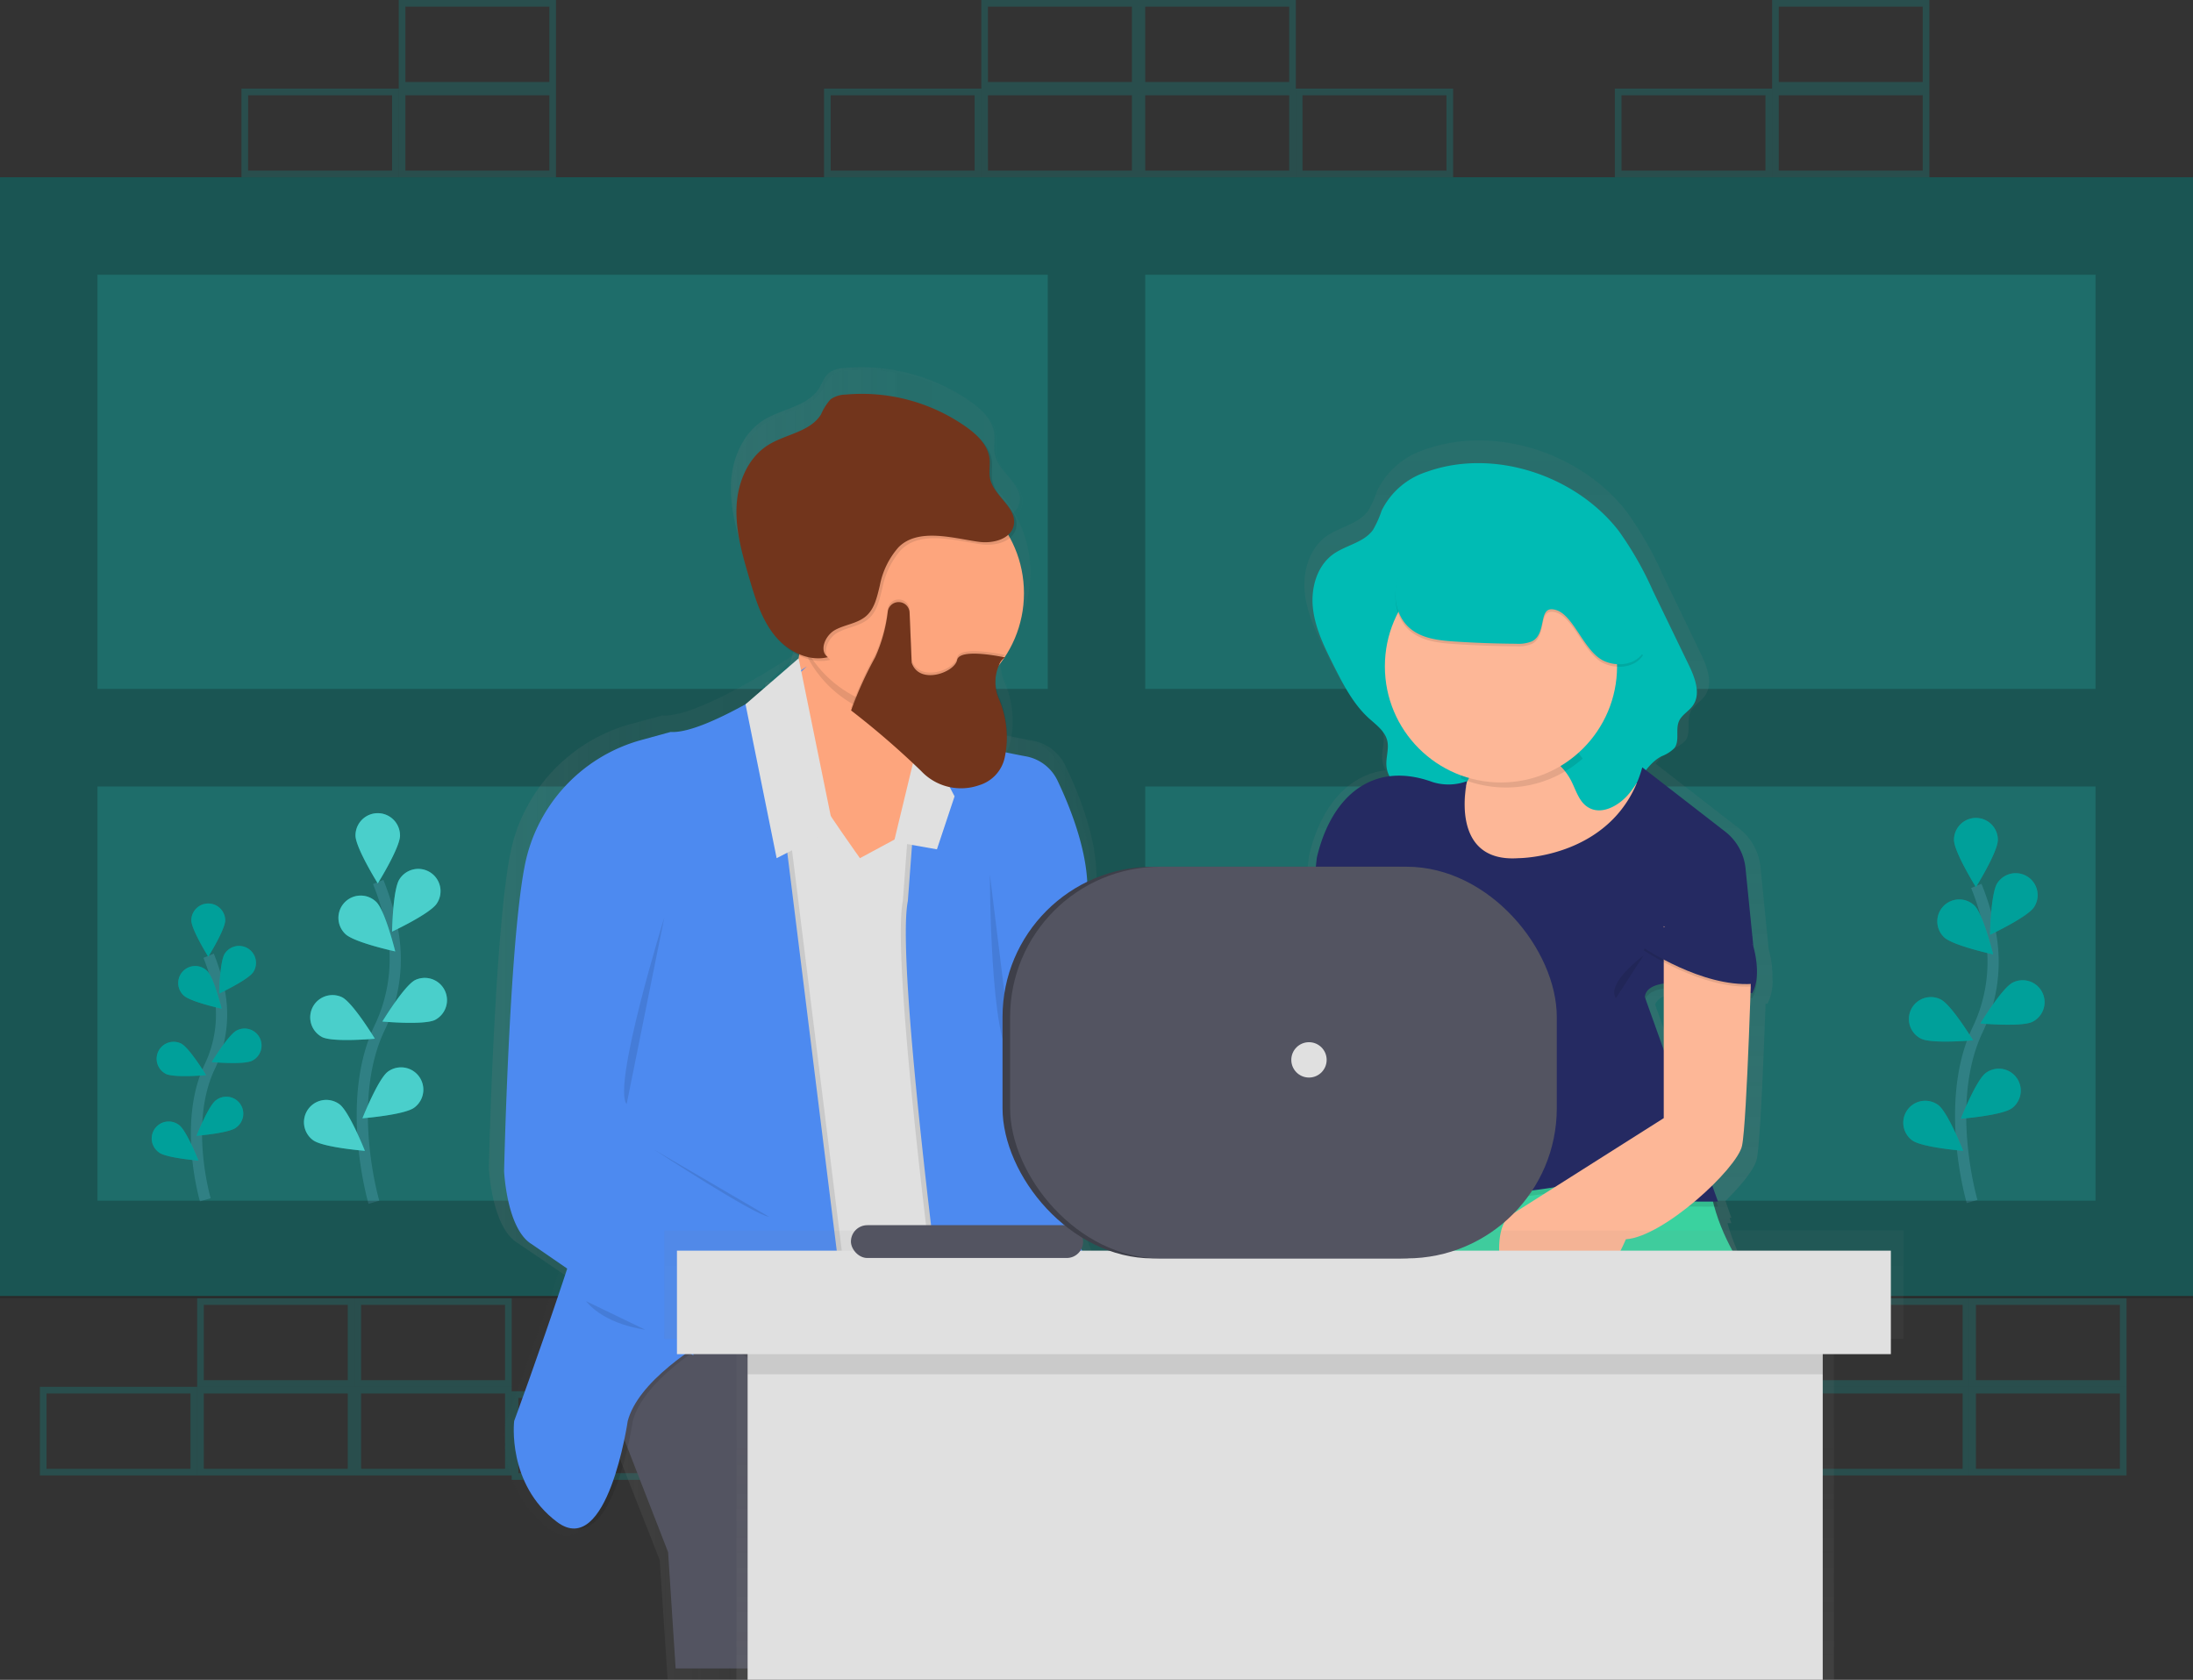 <svg id="Group_1268" data-name="Group 1268" xmlns="http://www.w3.org/2000/svg" xmlns:xlink="http://www.w3.org/1999/xlink" width="391.686" height="300" viewBox="0 0 391.686 300">
  <rect x="0" y="0" width="391.686" height="300" fill="#333333" stroke="none"/>
  <defs>
    <linearGradient id="linear-gradient" y1="0.5" x2="1" y2="0.5" gradientUnits="objectBoundingBox">
      <stop offset="0" stop-color="gray" stop-opacity="0.251"/>
      <stop offset="0.54" stop-color="gray" stop-opacity="0.122"/>
      <stop offset="1" stop-color="gray" stop-opacity="0.102"/>
    </linearGradient>
    <linearGradient id="linear-gradient-2" x1="0" y1="0.5" x2="1" y2="0.5" xlink:href="#linear-gradient"/>
    <linearGradient id="linear-gradient-4" x1="0" y1="0.5" x2="1" y2="0.5" xlink:href="#linear-gradient"/>
    <linearGradient id="linear-gradient-5" x1="0" y1="0.5" x2="1" y2="0.5" xlink:href="#linear-gradient"/>
    <linearGradient id="linear-gradient-7" x1="0" y1="0.5" x2="1" y2="0.5" xlink:href="#linear-gradient"/>
    <linearGradient id="linear-gradient-8" x1="0" y1="0.5" x2="1" y2="0.5" xlink:href="#linear-gradient"/>
    <linearGradient id="linear-gradient-13" x1="0" y1="0.5" x2="1" y2="0.5" xlink:href="#linear-gradient"/>
    <linearGradient id="linear-gradient-14" x1="0" y1="0.501" x2="1" y2="0.501" xlink:href="#linear-gradient"/>
    <linearGradient id="linear-gradient-15" x1="0" y1="0.5" x2="1" y2="0.5" xlink:href="#linear-gradient"/>
    <linearGradient id="linear-gradient-17" x1="0" y1="0.5" x2="1" y2="0.5" xlink:href="#linear-gradient"/>
    <linearGradient id="linear-gradient-18" x1="0" y1="0.5" x2="1" y2="0.5" xlink:href="#linear-gradient"/>
    <linearGradient id="linear-gradient-19" x1="0" y1="0.5" x2="0.999" y2="0.5" xlink:href="#linear-gradient"/>
    <linearGradient id="linear-gradient-20" x1="0" y1="0.5" x2="0.999" y2="0.5" xlink:href="#linear-gradient"/>
    <linearGradient id="linear-gradient-21" x1="0.5" y1="1" x2="0.5" y2="0" xlink:href="#linear-gradient"/>
    <linearGradient id="linear-gradient-22" x1="0.5" y1="1" x2="0.5" y2="0" xlink:href="#linear-gradient"/>
  </defs>
  <path id="Path_2709" data-name="Path 2709" d="M880.091,714.716H852V698.89h28.091Zm-26.9-1.187H878.9V700.077H853.187Z" transform="translate(-556.455 -450.426)" fill="#00bbb4" opacity="0.2"/>
  <path id="Path_2710" data-name="Path 2710" d="M951.091,712.716H923V696.89h28.091Zm-26.9-1.187H949.9V698.077H924.187Z" transform="translate(-599.364 -449.218)" fill="#00bbb4" opacity="0.2"/>
  <path id="Path_2711" data-name="Path 2711" d="M1022.091,712.716H994V696.89h28.091Zm-26.9-1.187H1020.9V698.077H995.187Z" transform="translate(-642.274 -449.218)" fill="#00bbb4" opacity="0.2"/>
  <path id="Path_2712" data-name="Path 2712" d="M1022.091,672.716H994V656.89h28.091Zm-26.9-1.187H1020.9V658.077H995.187Z" transform="translate(-642.274 -425.043)" fill="#00bbb4" opacity="0.2"/>
  <path id="Path_2713" data-name="Path 2713" d="M951.091,672.716H923V656.89h28.091Zm-26.9-1.187H949.9V658.077H924.187Z" transform="translate(-599.364 -425.043)" fill="#00bbb4" opacity="0.2"/>
  <path id="Path_2714" data-name="Path 2714" d="M151.091,712.716H123V696.89h28.091Zm-26.9-1.187H149.9V698.077H124.187Z" transform="translate(-115.878 -449.218)" fill="#00bbb4" opacity="0.2"/>
  <path id="Path_2715" data-name="Path 2715" d="M222.091,712.716H194V696.89h28.091Zm-26.9-1.187H220.9V698.077H195.187Z" transform="translate(-158.788 -449.218)" fill="#00bbb4" opacity="0.2"/>
  <path id="Path_2716" data-name="Path 2716" d="M293.091,712.716H265V696.89h28.091Zm-26.9-1.187H291.9V698.077H266.187Z" transform="translate(-201.697 -449.218)" fill="#00bbb4" opacity="0.2"/>
  <path id="Path_2717" data-name="Path 2717" d="M364.091,714.716H336V698.89h28.091Zm-26.9-1.187H362.9V700.077H337.187Z" transform="translate(-244.607 -450.426)" fill="#00bbb4" opacity="0.2"/>
  <path id="Path_2718" data-name="Path 2718" d="M293.091,672.716H265V656.89h28.091Zm-26.9-1.187H291.9V658.077H266.187Z" transform="translate(-201.697 -425.043)" fill="#00bbb4" opacity="0.2"/>
  <path id="Path_2719" data-name="Path 2719" d="M222.091,672.716H194V656.89h28.091Zm-26.9-1.187H220.9V658.077H195.187Z" transform="translate(-158.788 -425.043)" fill="#00bbb4" opacity="0.2"/>
  <path id="Path_2720" data-name="Path 2720" d="M992.153,527.153s-5.2-17.658.973-30.654a27.889,27.889,0,0,0,2.255-17.5,46.908,46.908,0,0,0-2.477-8.214" transform="translate(-639.92 -312.573)" fill="none" stroke="#535461" stroke-miterlimit="10" stroke-width="2"/>
  <path id="Path_2721" data-name="Path 2721" d="M994.934,444.014c0,2.164-3.917,8.439-3.917,8.439s-3.917-6.275-3.917-8.439a3.919,3.919,0,1,1,7.838,0Z" transform="translate(-638.104 -294.022)" fill="#00bbb4"/>
  <path id="Path_2722" data-name="Path 2722" d="M1011.237,471.086c-1.187,1.816-7.877,4.953-7.877,4.953s.123-7.4,1.3-9.215a3.918,3.918,0,0,1,6.58,4.257Z" transform="translate(-647.93 -309.094)" fill="#00bbb4"/>
  <path id="Path_2723" data-name="Path 2723" d="M1008.348,520.776c-1.931.973-9.3.3-9.3.3s3.838-6.33,5.772-7.3a3.919,3.919,0,0,1,3.529,7Z" transform="translate(-645.326 -338.298)" fill="#00bbb4"/>
  <path id="Path_2724" data-name="Path 2724" d="M999.29,560.358c-1.741,1.286-9.1,1.867-9.1,1.867s2.714-6.88,4.455-8.17a3.918,3.918,0,0,1,4.661,6.3Z" transform="translate(-639.971 -362.43)" fill="#00bbb4"/>
  <path id="Path_2725" data-name="Path 2725" d="M980.754,483.622c1.551,1.507,8.783,3.07,8.783,3.07s-1.772-7.185-3.323-8.7a3.918,3.918,0,1,0-5.46,5.622Z" transform="translate(-633.55 -316.254)" fill="#00bbb4"/>
  <path id="Path_2726" data-name="Path 2726" d="M968.9,528.386c1.931.973,9.3.3,9.3.3s-3.838-6.33-5.772-7.3a3.919,3.919,0,1,0-3.529,7Z" transform="translate(-625.8 -342.897)" fill="#00bbb4"/>
  <path id="Path_2727" data-name="Path 2727" d="M965.8,574.834c1.741,1.286,9.1,1.867,9.1,1.867s-2.7-6.864-4.443-8.166a3.918,3.918,0,1,0-4.661,6.3Z" transform="translate(-624.268 -371.181)" fill="#00bbb4"/>
  <path id="Path_2728" data-name="Path 2728" d="M994.934,444.014c0,2.164-3.917,8.439-3.917,8.439s-3.917-6.275-3.917-8.439a3.919,3.919,0,1,1,7.838,0Z" transform="translate(-638.104 -294.022)" opacity="0.25"/>
  <path id="Path_2729" data-name="Path 2729" d="M1011.237,471.086c-1.187,1.816-7.877,4.953-7.877,4.953s.123-7.4,1.3-9.215a3.918,3.918,0,0,1,6.58,4.257Z" transform="translate(-647.93 -309.094)" opacity="0.25"/>
  <path id="Path_2730" data-name="Path 2730" d="M1008.348,520.776c-1.931.973-9.3.3-9.3.3s3.838-6.33,5.772-7.3a3.919,3.919,0,0,1,3.529,7Z" transform="translate(-645.326 -338.298)" opacity="0.25"/>
  <path id="Path_2731" data-name="Path 2731" d="M999.29,560.358c-1.741,1.286-9.1,1.867-9.1,1.867s2.714-6.88,4.455-8.17a3.918,3.918,0,0,1,4.661,6.3Z" transform="translate(-639.971 -362.43)" opacity="0.25"/>
  <path id="Path_2732" data-name="Path 2732" d="M980.754,483.622c1.551,1.507,8.783,3.07,8.783,3.07s-1.772-7.185-3.323-8.7a3.918,3.918,0,1,0-5.46,5.622Z" transform="translate(-633.55 -316.254)" opacity="0.25"/>
  <path id="Path_2733" data-name="Path 2733" d="M968.9,528.386c1.931.973,9.3.3,9.3.3s-3.838-6.33-5.772-7.3a3.919,3.919,0,1,0-3.529,7Z" transform="translate(-625.8 -342.897)" opacity="0.25"/>
  <path id="Path_2734" data-name="Path 2734" d="M965.8,574.834c1.741,1.286,9.1,1.867,9.1,1.867s-2.7-6.864-4.443-8.166a3.918,3.918,0,1,0-4.661,6.3Z" transform="translate(-624.268 -371.181)" opacity="0.25"/>
  <path id="Path_2735" data-name="Path 2735" d="M270.626,526.206s-5.278-17.919.989-31.094a28.3,28.3,0,0,0,2.291-17.756A47.6,47.6,0,0,0,271.389,469" transform="translate(-203.841 -311.491)" fill="none" stroke="#535461" stroke-miterlimit="10" stroke-width="2"/>
  <path id="Path_2736" data-name="Path 2736" d="M273.436,441.926c0,2.2-3.976,8.566-3.976,8.566s-3.98-6.39-3.98-8.566a3.976,3.976,0,0,1,7.952,0Z" transform="translate(-201.987 -292.725)" fill="#00bbb4"/>
  <path id="Path_2737" data-name="Path 2737" d="M289.992,469.326c-1.187,1.844-7.992,5.029-7.992,5.029s.123-7.517,1.317-9.349a3.976,3.976,0,1,1,6.675,4.321Z" transform="translate(-211.971 -307.979)" fill="#00bbb4"/>
  <path id="Path_2738" data-name="Path 2738" d="M287.056,519.74c-1.978.989-9.436.3-9.436.3s3.9-6.417,5.855-7.406a3.977,3.977,0,0,1,3.581,7.1Z" transform="translate(-209.324 -337.606)" fill="#00bbb4"/>
  <path id="Path_2739" data-name="Path 2739" d="M277.87,559.874c-1.765,1.306-9.25,1.9-9.25,1.9s2.77-6.983,4.522-8.309a3.982,3.982,0,0,1,4.748,6.394Z" transform="translate(-203.885 -362.06)" fill="#00bbb4"/>
  <path id="Path_2740" data-name="Path 2740" d="M259.053,482.049c1.583,1.531,8.914,3.114,8.914,3.114s-1.8-7.288-3.371-8.819a3.976,3.976,0,1,0-5.539,5.705Z" transform="translate(-197.376 -315.25)" fill="#00bbb4"/>
  <path id="Path_2741" data-name="Path 2741" d="M247.029,527.5c1.978.989,9.436.3,9.436.3s-3.9-6.417-5.856-7.406a3.977,3.977,0,0,0-3.581,7.1Z" transform="translate(-189.514 -342.296)" fill="#00bbb4"/>
  <path id="Path_2742" data-name="Path 2742" d="M243.853,574.564c1.765,1.306,9.25,1.9,9.25,1.9s-2.77-6.983-4.522-8.308a3.982,3.982,0,0,0-4.748,6.394Z" transform="translate(-187.933 -370.938)" fill="#00bbb4"/>
  <path id="Path_2743" data-name="Path 2743" d="M273.436,441.926c0,2.2-3.976,8.566-3.976,8.566s-3.98-6.39-3.98-8.566a3.976,3.976,0,0,1,7.952,0Z" transform="translate(-201.987 -292.725)" fill="#fff" opacity="0.5"/>
  <path id="Path_2744" data-name="Path 2744" d="M289.992,469.326c-1.187,1.844-7.992,5.029-7.992,5.029s.123-7.517,1.317-9.349a3.976,3.976,0,1,1,6.675,4.321Z" transform="translate(-211.971 -307.979)" fill="#fff" opacity="0.5"/>
  <path id="Path_2745" data-name="Path 2745" d="M287.056,519.74c-1.978.989-9.436.3-9.436.3s3.9-6.417,5.855-7.406a3.977,3.977,0,0,1,3.581,7.1Z" transform="translate(-209.324 -337.606)" fill="#fff" opacity="0.5"/>
  <path id="Path_2746" data-name="Path 2746" d="M277.87,559.874c-1.765,1.306-9.25,1.9-9.25,1.9s2.77-6.983,4.522-8.309a3.982,3.982,0,0,1,4.748,6.394Z" transform="translate(-203.885 -362.06)" fill="#fff" opacity="0.5"/>
  <path id="Path_2747" data-name="Path 2747" d="M259.053,482.049c1.583,1.531,8.914,3.114,8.914,3.114s-1.8-7.288-3.371-8.819a3.976,3.976,0,1,0-5.539,5.705Z" transform="translate(-197.376 -315.25)" fill="#fff" opacity="0.5"/>
  <path id="Path_2748" data-name="Path 2748" d="M247.029,527.5c1.978.989,9.436.3,9.436.3s-3.9-6.417-5.856-7.406a3.977,3.977,0,0,0-3.581,7.1Z" transform="translate(-189.514 -342.296)" fill="#fff" opacity="0.5"/>
  <path id="Path_2749" data-name="Path 2749" d="M243.853,574.564c1.765,1.306,9.25,1.9,9.25,1.9s-2.77-6.983-4.522-8.308a3.982,3.982,0,0,0-4.748,6.394Z" transform="translate(-187.933 -370.938)" fill="#fff" opacity="0.5"/>
  <path id="Path_2750" data-name="Path 2750" d="M195.273,545.888s-4.02-13.638.756-23.707a21.57,21.57,0,0,0,1.745-13.531,36.276,36.276,0,0,0-1.915-6.35" transform="translate(-158.601 -331.616)" fill="none" stroke="#535461" stroke-miterlimit="10" stroke-width="2"/>
  <path id="Path_2751" data-name="Path 2751" d="M197.421,481.611c0,1.674-3.031,6.528-3.031,6.528s-3.031-4.855-3.031-6.528a3.031,3.031,0,0,1,6.061,0Z" transform="translate(-157.192 -317.28)" fill="#00bbb4"/>
  <path id="Path_2752" data-name="Path 2752" d="M210.033,502.534c-.91,1.4-6.093,3.834-6.093,3.834s.095-5.721,1-7.122a3.031,3.031,0,0,1,5.088,3.3Z" transform="translate(-164.795 -328.934)" fill="#00bbb4"/>
  <path id="Path_2753" data-name="Path 2753" d="M207.8,540.945c-1.5.752-7.193.233-7.193.233s2.967-4.89,4.463-5.646a3.031,3.031,0,1,1,2.73,5.412Z" transform="translate(-162.783 -351.504)" fill="#00bbb4"/>
  <path id="Path_2754" data-name="Path 2754" d="M200.78,571.549c-1.345,1-7.05,1.444-7.05,1.444s2.1-5.321,3.446-6.33a3.031,3.031,0,1,1,3.6,4.874Z" transform="translate(-158.625 -370.155)" fill="#00bbb4"/>
  <path id="Path_2755" data-name="Path 2755" d="M186.453,512.225c1.187,1.167,6.793,2.374,6.793,2.374s-1.369-5.539-2.572-6.726a3.032,3.032,0,1,0-4.222,4.352Z" transform="translate(-153.67 -334.467)" fill="#00bbb4"/>
  <path id="Path_2756" data-name="Path 2756" d="M177.294,546.845c1.5.752,7.193.233,7.193.233s-2.967-4.89-4.463-5.646a3.031,3.031,0,0,0-2.73,5.412Z" transform="translate(-147.684 -355.069)" fill="#00bbb4"/>
  <path id="Path_2757" data-name="Path 2757" d="M174.892,582.739c1.345,1,7.05,1.444,7.05,1.444s-2.1-5.321-3.446-6.33a3.031,3.031,0,1,0-3.6,4.874Z" transform="translate(-146.497 -376.917)" fill="#00bbb4"/>
  <path id="Path_2758" data-name="Path 2758" d="M197.421,481.611c0,1.674-3.031,6.528-3.031,6.528s-3.031-4.855-3.031-6.528a3.031,3.031,0,0,1,6.061,0Z" transform="translate(-157.192 -317.28)" opacity="0.25"/>
  <path id="Path_2759" data-name="Path 2759" d="M210.033,502.534c-.91,1.4-6.093,3.834-6.093,3.834s.095-5.721,1-7.122a3.031,3.031,0,0,1,5.088,3.3Z" transform="translate(-164.795 -328.934)" opacity="0.25"/>
  <path id="Path_2760" data-name="Path 2760" d="M207.8,540.945c-1.5.752-7.193.233-7.193.233s2.967-4.89,4.463-5.646a3.031,3.031,0,1,1,2.73,5.412Z" transform="translate(-162.783 -351.504)" opacity="0.25"/>
  <path id="Path_2761" data-name="Path 2761" d="M200.78,571.549c-1.345,1-7.05,1.444-7.05,1.444s2.1-5.321,3.446-6.33a3.031,3.031,0,1,1,3.6,4.874Z" transform="translate(-158.625 -370.155)" opacity="0.25"/>
  <path id="Path_2762" data-name="Path 2762" d="M186.453,512.225c1.187,1.167,6.793,2.374,6.793,2.374s-1.369-5.539-2.572-6.726a3.032,3.032,0,1,0-4.222,4.352Z" transform="translate(-153.67 -334.467)" opacity="0.25"/>
  <path id="Path_2763" data-name="Path 2763" d="M177.294,546.845c1.5.752,7.193.233,7.193.233s-2.967-4.89-4.463-5.646a3.031,3.031,0,0,0-2.73,5.412Z" transform="translate(-147.684 -355.069)" opacity="0.25"/>
  <path id="Path_2764" data-name="Path 2764" d="M174.892,582.739c1.345,1,7.05,1.444,7.05,1.444s-2.1-5.321-3.446-6.33a3.031,3.031,0,1,0-3.6,4.874Z" transform="translate(-146.497 -376.917)" opacity="0.25"/>
  <g id="Group_1258" data-name="Group 1258" transform="translate(0 31.651)" opacity="0.7">
    <rect id="Rectangle_2228" data-name="Rectangle 2228" width="391.686" height="199.8" fill="#00bbb4" opacity="0.6"/>
    <path id="Path_2765" data-name="Path 2765" d="M105,150.89v200.2H496.686V150.89ZM122.408,168.3H292.139v73.985H122.408Zm0,91.393H292.139v73.985H122.408Zm356.87,73.985H309.547V259.692H479.278Zm0-91.393H309.547V168.3H479.278Z" transform="translate(-105 -150.89)" opacity="0.25"/>
  </g>
  <g id="Group_1265" data-name="Group 1265" transform="translate(87.314 65.584)" opacity="0.7">
    <path id="Path_2766" data-name="Path 2766" d="M408.581,671.174S374.3,658.64,369.61,676.282l13.147,33.42,1.408,21.365h28.641V712.95s-4.225-18.1,6.576-29.242Z" transform="translate(-352.233 -496.65)" fill="url(#linear-gradient)"/>
    <g id="Group_1259" data-name="Group 1259" transform="translate(32.029 74.54)" opacity="0.1">
      <path id="Path_2767" data-name="Path 2767" d="M436.7,425.585c-1.456-.483-3.209-.914-4.4.047a11.088,11.088,0,0,0-1.519,2.16c-1.776,2.33-5.357,1.9-8.186,2.73-4.158,1.227-6.726,5.345-8.2,9.381-6.512,17.8.748,38.168-4.922,56.249-1.67,5.321-4.4,11.228-1.7,16.122.9,1.634,2.374,2.995,2.809,4.8.609,2.449-.566,5.662,1.488,7.153a6.084,6.084,0,0,0,2.22.791c4.621,1.219,8.123,4.815,11.644,8.012s7.755,6.291,12.53,6.081a20.4,20.4,0,0,0,4.542-.9l23.7-6.6c2.374-.661,4.953-1.46,6.33-3.486a9.942,9.942,0,0,0,1.321-4.241,111.735,111.735,0,0,0,1.159-16.985,14.716,14.716,0,0,0-.791-5.539c-.791-2.014-2.374-3.624-3.525-5.464-2.224-3.561-2.821-7.838-3.371-11.98-.874-6.6-1.749-13.321-.538-19.865.518-2.809,1.412-5.539,2.006-8.328a39.508,39.508,0,0,0,.451-13.82c-.554-3.818-1.741-7.691-4.352-10.564a11.042,11.042,0,0,0-6.568-3.561c-3.2-.4-4.8,1.448-7.656,2.136C446.954,430.97,440.766,426.926,436.7,425.585Z" transform="translate(-406.643 -425.058)" fill="url(#linear-gradient-2)"/>
    </g>
    <path id="Path_2768" data-name="Path 2768" d="M436.7,423.195c-1.456-.483-3.209-.914-4.4.047a11.088,11.088,0,0,0-1.519,2.16c-1.776,2.33-5.357,1.9-8.186,2.73-4.158,1.226-6.726,5.345-8.2,9.381-6.512,17.8.748,38.168-4.922,56.249-1.67,5.321-4.4,11.228-1.7,16.122.9,1.634,2.374,3,2.809,4.8.609,2.449-.566,5.662,1.488,7.153a6.084,6.084,0,0,0,2.22.791c4.621,1.219,8.123,4.815,11.644,8.012s7.747,6.326,12.53,6.1a20.4,20.4,0,0,0,4.542-.9l23.7-6.6c2.374-.661,4.953-1.46,6.33-3.486a9.943,9.943,0,0,0,1.321-4.241,111.734,111.734,0,0,0,1.159-16.985,14.716,14.716,0,0,0-.791-5.539c-.791-2.014-2.374-3.624-3.525-5.464-2.224-3.561-2.821-7.838-3.371-11.98-.874-6.6-1.749-13.321-.538-19.865.518-2.809,1.412-5.539,2.006-8.328a39.508,39.508,0,0,0,.451-13.82c-.554-3.818-1.741-7.691-4.352-10.564a11.042,11.042,0,0,0-6.568-3.561c-3.2-.4-4.8,1.448-7.656,2.136C446.954,428.576,440.766,424.556,436.7,423.195Z" transform="translate(-374.615 -349.073)" fill="url(#linear-gradient-2)"/>
    <path id="Path_2769" data-name="Path 2769" d="M456.42,335s.471,17.638-5.163,17.175,15.948,29.242,15.948,29.242l18.31-9.749s-10.793-17.171-3.276-27.849S456.42,335,456.42,335Z" transform="translate(-401.01 -296.016)" fill="url(#linear-gradient-4)"/>
    <g id="Group_1260" data-name="Group 1260" transform="translate(2.742 67.119)" opacity="0.1">
      <path id="Path_2770" data-name="Path 2770" d="M353.827,528.095s-3.755,25.531-13.147,18.568-7.984-18.568-7.984-18.568,18.314-49.2,17.377-56.632S381.328,406.3,381.328,406.3l11.925,94.871S357.581,514.168,353.827,528.095Z" transform="translate(-332.62 -406.3)" fill="url(#linear-gradient-5)"/>
    </g>
    <path id="Path_2771" data-name="Path 2771" d="M351.457,528.095s-3.755,25.531-13.147,18.568-7.984-18.568-7.984-18.568,18.314-49.2,17.373-56.632S378.954,406.3,378.954,406.3l11.925,94.871S355.211,514.168,351.457,528.095Z" transform="translate(-328.446 -339.181)" fill="url(#linear-gradient-5)"/>
    <path id="Path_2772" data-name="Path 2772" d="M382.037,363.35s-18.314,12.522-25.365,12.067L351.2,376.9a30.033,30.033,0,0,0-21.673,23.133l-.087.443c-2.809,14.856-3.751,55.706-3.751,55.706s.471,10.682,5.163,13.452l30.069,20.423s-.938-22.279,10.33-24.6-2.817-.93-2.817-.93l-20.66-12.067s.471-18.1,6.1-24.134,25.357-37.586,25.357-37.586L373.6,371.251Z" transform="translate(-325.69 -313.224)" fill="url(#linear-gradient-7)"/>
    <g id="Group_1261" data-name="Group 1261" transform="translate(73.81 62.193)" opacity="0.1">
      <path id="Path_2773" data-name="Path 2773" d="M514.974,393.85s11.533,3.019,19.608,4.495a8.127,8.127,0,0,1,5.871,4.431c2.437,5.029,6.152,14.124,5.511,21.709l7.042,27.386,20.178,24.134-18.306,8.36L534.226,461.62l16.9,43.169-31.461,1.393s-9.393-69.633-7.042-81.229Z" transform="translate(-512.246 -393.85)" fill="url(#linear-gradient-8)"/>
    </g>
    <path id="Path_2774" data-name="Path 2774" d="M517.35,393.85s11.533,3.019,19.608,4.495a8.126,8.126,0,0,1,5.871,4.431c2.437,5.029,6.152,14.124,5.511,21.709l7.042,27.386,20.178,24.134-18.31,8.356-20.66-22.745,16.918,43.173-31.461,1.393s-9.393-69.633-7.042-81.229Z" transform="translate(-439.875 -331.657)" fill="url(#linear-gradient-5)"/>
    <path id="Path_2775" data-name="Path 2775" d="M344.119,288.72l6.473,31.418-10.564,5.337-5.788-28.3Z" transform="translate(-289.315 -240.074)" fill="url(#linear-gradient-7)"/>
    <path id="Path_2776" data-name="Path 2776" d="M404.05,343.154l4.93-20.194,6.342,11.838-3.288,9.749Z" transform="translate(-331.505 -260.767)" fill="url(#linear-gradient-7)"/>
    <path id="Path_2777" data-name="Path 2777" d="M554.15,460.14s0,31.564,4.225,33.883" transform="translate(-463.762 -371.72)" opacity="0.1" fill="url(#linear-gradient-7)"/>
    <path id="Path_2778" data-name="Path 2778" d="M389.626,480.08s-9.745,31.086-6.987,34.342" transform="translate(-359.811 -383.771)" opacity="0.1" fill="url(#linear-gradient-13)"/>
    <path id="Path_2779" data-name="Path 2779" d="M396.31,588s18.785,12.142,21.365,12.336" transform="translate(-368.37 -448.993)" opacity="0.1" fill="url(#linear-gradient-14)"/>
    <g id="Group_1262" data-name="Group 1262" transform="translate(55.695 40.717)" opacity="0.1">
      <path id="Path_2780" data-name="Path 2780" d="M466.642,339.692s.071,2.718-.182,5.99a21.61,21.61,0,0,0,19.9,13.056,21.987,21.987,0,0,0,3.462-.277,15.923,15.923,0,0,1,2.643-9.935C499.979,337.836,466.642,339.692,466.642,339.692Z" transform="translate(-466.46 -339.569)" fill="url(#linear-gradient-15)"/>
    </g>
    <ellipse id="Ellipse_186" data-name="Ellipse 186" cx="21.598" cy="21.353" rx="21.598" ry="21.353" transform="translate(53.53 15.313)" fill="url(#linear-gradient-7)"/>
    <g id="Group_1263" data-name="Group 1263" transform="translate(43.699 0.465)" opacity="0.1">
      <path id="Path_2781" data-name="Path 2781" d="M481.276,265.054c2.615.348,5.935-.514,6.453-3.078.637-3.236-3.743-5.341-4.419-8.574-.253-1.211.047-2.477-.1-3.707-.293-2.477-2.318-4.384-4.38-5.824a33.974,33.974,0,0,0-22.4-5.9,5.006,5.006,0,0,0-2.769.87c-.863.7-1.187,1.84-1.784,2.77-2.026,3.236-6.576,3.616-9.84,5.634-3.818,2.374-5.709,6.991-5.879,11.438s1.112,8.811,2.374,13.084c1.08,3.632,2.212,7.363,4.582,10.338s6.3,5.052,10.026,4.158c-1.705-1.215-.467-4.036,1.381-5.025s4.142-1.159,5.721-2.524,2.053-3.6,2.568-5.634a14.665,14.665,0,0,1,3.482-7.039C470.012,262.376,476.718,264.449,481.276,265.054Z" transform="translate(-436.141 -237.83)" fill="url(#linear-gradient-17)"/>
    </g>
    <path id="Path_2782" data-name="Path 2782" d="M480.08,263.881c2.615.348,5.935-.514,6.453-3.078.637-3.236-3.743-5.341-4.419-8.574-.253-1.211.047-2.477-.1-3.707-.293-2.477-2.318-4.384-4.38-5.824a33.974,33.974,0,0,0-22.385-5.907,5.006,5.006,0,0,0-2.769.87c-.863.7-1.187,1.84-1.784,2.77-2.026,3.236-6.576,3.616-9.84,5.634-3.818,2.374-5.709,6.991-5.879,11.438s1.112,8.811,2.374,13.084c1.08,3.632,2.212,7.363,4.582,10.338s6.3,5.052,10.026,4.158c-1.705-1.215-.467-4.036,1.381-5.025s4.142-1.159,5.721-2.524,2.053-3.6,2.568-5.634a14.665,14.665,0,0,1,3.482-7.039C468.828,261.2,475.534,263.272,480.08,263.881Z" transform="translate(-391.729 -236.655)" fill="url(#linear-gradient-18)"/>
    <g id="Group_1264" data-name="Group 1264" transform="translate(64.565 37.829)" opacity="0.1">
      <path id="Path_2783" data-name="Path 2783" d="M495.709,333.987c-.316,2.208-1.021,6.03-2.346,8.443a67.516,67.516,0,0,0-4.483,9.8h0a156.907,156.907,0,0,1,13.056,11.141,10.255,10.255,0,0,0,10.769,2.607,6.864,6.864,0,0,0,4.831-5.4,17.546,17.546,0,0,0-1.1-10.354,7.7,7.7,0,0,1-.032-6.33,2.512,2.512,0,0,1,1.128-1.408s-8.451-1.856-8.922.463-7.042,4.641-8.451.463l-.4-9.211a2.026,2.026,0,0,0-2.034-1.931h0A2.026,2.026,0,0,0,495.709,333.987Z" transform="translate(-488.88 -332.27)" fill="url(#linear-gradient-19)"/>
    </g>
    <path id="Path_2784" data-name="Path 2784" d="M495.709,335.167c-.316,2.208-1.021,6.03-2.346,8.443a67.516,67.516,0,0,0-4.483,9.8h0a156.913,156.913,0,0,1,13.056,11.141,10.255,10.255,0,0,0,10.769,2.607,6.864,6.864,0,0,0,4.831-5.4,17.546,17.546,0,0,0-1.1-10.354,7.7,7.7,0,0,1-.032-6.33,2.512,2.512,0,0,1,1.128-1.408s-8.451-1.856-8.922.463-7.042,4.641-8.451.463l-.4-9.211a2.026,2.026,0,0,0-2.034-1.931h0A2.026,2.026,0,0,0,495.709,335.167Z" transform="translate(-424.315 -295.153)" fill="url(#linear-gradient-20)"/>
  </g>
  <path id="Path_2785" data-name="Path 2785" d="M412.122,670.6s-32.906-12.17-37.412,4.957L387.331,708l1.341,20.759h27.5V711.168s-4.055-17.578,6.33-28.4Z" transform="translate(-268.001 -430.792)" fill="#535461"/>
  <path id="Path_2786" data-name="Path 2786" d="M439.131,432.11c-1.4-.467-3.082-.886-4.218.047a10.835,10.835,0,0,0-1.46,2.1c-1.705,2.263-5.143,1.84-7.857,2.651-3.992,1.187-6.453,5.191-7.869,9.1-6.251,17.286.716,37.068-4.724,54.622-1.583,5.167-4.221,10.9-1.634,15.656.863,1.583,2.267,2.908,2.7,4.661.586,2.374-.542,5.5,1.428,6.947a6.271,6.271,0,0,0,2.129.791c4.435,1.187,7.8,4.677,11.177,7.782s7.446,6.109,12.028,5.907a19.387,19.387,0,0,0,4.352-.874l22.749-6.409c2.283-.645,4.748-1.42,6.081-3.387a9.9,9.9,0,0,0,1.27-4.119,109.748,109.748,0,0,0,1.112-16.494,14.581,14.581,0,0,0-.752-5.377c-.791-1.954-2.279-3.517-3.387-5.31-2.133-3.45-2.71-7.612-3.236-11.636-.839-6.405-1.678-12.937-.518-19.292.5-2.726,1.357-5.377,1.927-8.087a38.805,38.805,0,0,0,.435-13.42c-.53-3.707-1.674-7.47-4.174-10.259a10.567,10.567,0,0,0-6.307-3.458c-3.078-.4-4.609,1.408-7.351,2.077C448.975,437.321,443.032,433.416,439.131,432.11Z" transform="translate(-289.499 -288.888)" opacity="0.1"/>
  <path id="Path_2787" data-name="Path 2787" d="M439.131,429.83c-1.4-.467-3.082-.886-4.218.047a10.836,10.836,0,0,0-1.46,2.1c-1.705,2.263-5.143,1.84-7.857,2.651-3.992,1.187-6.453,5.191-7.869,9.1-6.251,17.286.716,37.068-4.724,54.622-1.583,5.167-4.221,10.9-1.634,15.656.863,1.583,2.267,2.908,2.7,4.661.586,2.374-.542,5.5,1.428,6.947a6.271,6.271,0,0,0,2.129.791c4.435,1.187,7.8,4.676,11.177,7.782s7.446,6.109,12.028,5.907a19.387,19.387,0,0,0,4.352-.874l22.753-6.405c2.283-.645,4.748-1.42,6.081-3.387a9.9,9.9,0,0,0,1.27-4.119,109.754,109.754,0,0,0,1.112-16.494,14.582,14.582,0,0,0-.752-5.377c-.791-1.954-2.279-3.517-3.387-5.31-2.133-3.45-2.71-7.612-3.236-11.636-.839-6.405-1.677-12.937-.518-19.292.5-2.726,1.357-5.377,1.927-8.087a38.805,38.805,0,0,0,.435-13.42c-.53-3.707-1.674-7.47-4.174-10.259a10.567,10.567,0,0,0-6.295-3.47c-3.078-.4-4.609,1.408-7.351,2.077C448.975,435.045,443.032,431.136,439.131,429.83Z" transform="translate(-289.499 -287.51)" fill="#e0e0e0"/>
  <path id="Path_2788" data-name="Path 2788" d="M458.053,344.145s.451,17.127-4.957,16.676,15.327,28.4,15.327,28.4L486,379.753s-10.366-16.676-3.165-27.046S458.053,344.145,458.053,344.145Z" transform="translate(-314.83 -235.961)" fill="#fda57d"/>
  <path id="Path_2789" data-name="Path 2789" d="M359.564,531.657s-3.6,24.791-12.621,18.029-7.664-18.029-7.664-18.029,17.578-47.782,16.676-54.994,30.021-63.283,30.021-63.283l11.446,92.129S363.169,518.134,359.564,531.657Z" transform="translate(-246.545 -277.876)" opacity="0.1"/>
  <path id="Path_2790" data-name="Path 2790" d="M357.284,531.657s-3.6,24.791-12.621,18.029S337,531.657,337,531.657s17.578-47.782,16.676-54.994S383.7,413.38,383.7,413.38l11.446,92.129S360.889,518.134,357.284,531.657Z" transform="translate(-245.167 -277.876)" fill="#4d8af0"/>
  <path id="Path_2791" data-name="Path 2791" d="M386.648,371.67s-17.578,12.17-24.34,11.719l-5.254,1.444A29.032,29.032,0,0,0,336.247,407.3l-.083.431c-2.706,14.425-3.6,54.092-3.6,54.092s.451,10.366,4.957,13.056l28.846,19.853s-.9-21.638,9.919-23.889-2.706-.9-2.706-.9l-19.834-11.723s.451-17.578,5.859-23.438,24.34-36.51,24.34-36.51l-5.408-18.951Z" transform="translate(-242.528 -252.669)" fill="#4d8af0"/>
  <path id="Path_2792" data-name="Path 2792" d="M514.268,401.3s11.078,2.932,18.825,4.352a7.81,7.81,0,0,1,5.634,4.3c2.338,4.886,5.9,13.713,5.29,21.08l6.762,26.6,19.386,23.438L552.582,489.2,532.76,467.111l16.221,41.938-30.2,1.329s-9.017-67.615-6.762-78.883Z" transform="translate(-350.765 -270.576)" opacity="0.1"/>
  <path id="Path_2793" data-name="Path 2793" d="M516.542,401.3s11.078,2.932,18.825,4.352a7.81,7.81,0,0,1,5.634,4.3c2.338,4.886,5.9,13.713,5.29,21.08l6.762,26.6,19.386,23.438-17.578,8.115L535.026,467.1l16.221,41.938-30.2,1.345s-9.017-67.615-6.762-78.883Z" transform="translate(-352.137 -270.576)" fill="#4d8af0"/>
  <path id="Path_2794" data-name="Path 2794" d="M346.044,297.16l6.216,30.508-10.144,5.183L336.56,305.37Z" transform="translate(-203.403 -179.591)" fill="#e0e0e0"/>
  <path id="Path_2795" data-name="Path 2795" d="M403.58,350.018l4.732-19.608L414.4,341.9l-3.153,9.468Z" transform="translate(-243.906 -199.686)" fill="#e0e0e0"/>
  <path id="Path_2796" data-name="Path 2796" d="M551.87,465.67s0,30.65,4.055,32.906" transform="translate(-375.069 -309.478)" opacity="0.1"/>
  <path id="Path_2797" data-name="Path 2797" d="M393.913,485s-9.357,30.188-6.726,33.349" transform="translate(-275.26 -321.16)" opacity="0.1"/>
  <path id="Path_2798" data-name="Path 2798" d="M400.34,589.85s18.033,11.79,20.51,11.98" transform="translate(-283.491 -384.527)" opacity="0.1"/>
  <path id="Path_2799" data-name="Path 2799" d="M467.864,348.706s.071,2.639-.174,5.816a20.74,20.74,0,0,0,22.429,12.4,15.621,15.621,0,0,1,2.536-9.65C499.86,346.9,467.864,348.706,467.864,348.706Z" transform="translate(-324.194 -238.718)" opacity="0.1"/>
  <circle id="Ellipse_187" data-name="Ellipse 187" cx="20.736" cy="20.736" r="20.736" transform="translate(141.415 85.198)" fill="#fda57d"/>
  <path id="Path_2800" data-name="Path 2800" d="M481.9,276.271c2.512.336,5.713-.5,6.2-2.987.613-3.145-3.592-5.187-4.241-8.308-.245-1.187.047-2.406-.095-3.6-.281-2.405-2.227-4.257-4.206-5.654a32.336,32.336,0,0,0-21.5-5.729,4.821,4.821,0,0,0-2.663.843,9.918,9.918,0,0,0-1.713,2.7c-1.947,3.141-6.33,3.513-9.444,5.472-3.668,2.291-5.48,6.789-5.646,11.11s1.068,8.558,2.287,12.7c1.037,3.529,2.125,7.149,4.4,10.037s6.053,4.906,9.622,4.036c-1.638-1.187-.447-3.921,1.325-4.878s3.956-1.124,5.5-2.453,1.978-3.5,2.465-5.472a14.4,14.4,0,0,1,3.343-6.837C471.093,273.655,477.514,275.681,481.9,276.271Z" transform="translate(-306.597 -179.053)" opacity="0.1"/>
  <path id="Path_2801" data-name="Path 2801" d="M480.788,275.1c2.512.336,5.713-.5,6.2-2.987.613-3.145-3.592-5.187-4.241-8.308-.245-1.187.047-2.406-.095-3.6-.3-2.425-2.255-4.285-4.233-5.674a32.336,32.336,0,0,0-21.491-5.733,4.821,4.821,0,0,0-2.663.843,9.917,9.917,0,0,0-1.713,2.7c-1.947,3.141-6.33,3.513-9.444,5.472-3.668,2.291-5.48,6.789-5.646,11.11s1.068,8.558,2.287,12.7c1.037,3.529,2.125,7.149,4.4,10.037s6.053,4.906,9.622,4.036c-1.638-1.187-.447-3.921,1.325-4.878s3.956-1.124,5.5-2.453,1.978-3.5,2.465-5.472a14.4,14.4,0,0,1,3.343-6.837C469.959,272.493,476.4,274.515,480.788,275.1Z" transform="translate(-305.914 -178.33)" fill="#72351c"/>
  <path id="Path_2802" data-name="Path 2802" d="M495.76,343.147a27.439,27.439,0,0,1-2.255,8.2,65.939,65.939,0,0,0-4.3,9.5h0a148.776,148.776,0,0,1,12.522,10.821,9.764,9.764,0,0,0,10.338,2.532,6.625,6.625,0,0,0,4.637-5.238,17.365,17.365,0,0,0-1.052-10.057,7.553,7.553,0,0,1-.016-6.14,2.449,2.449,0,0,1,1.084-1.369s-8.115-1.8-8.566.451-6.762,4.506-8.115.451l-.372-8.945a1.955,1.955,0,0,0-1.954-1.875h0A1.951,1.951,0,0,0,495.76,343.147Z" transform="translate(-337.194 -234.417)" opacity="0.1"/>
  <path id="Path_2803" data-name="Path 2803" d="M495.76,344.312a27.439,27.439,0,0,1-2.255,8.2,65.939,65.939,0,0,0-4.3,9.5h0a148.78,148.78,0,0,1,12.522,10.821,9.764,9.764,0,0,0,10.338,2.532,6.625,6.625,0,0,0,4.637-5.238,17.365,17.365,0,0,0-1.052-10.057,7.553,7.553,0,0,1-.028-6.156,2.449,2.449,0,0,1,1.084-1.369s-8.115-1.8-8.566.451-6.75,4.526-8.115.483l-.372-8.945a1.954,1.954,0,0,0-1.954-1.875h0A1.951,1.951,0,0,0,495.76,344.312Z" transform="translate(-337.194 -235.13)" fill="#72351c"/>
  <path id="Path_2804" data-name="Path 2804" d="M734.863,428.468s-8.146-8.154-11.141-18.991h.7l-.336-.942h.336l-1.06-3.015c3-2.951,5.222-5.812,5.583-7.438.609-2.738,1.215-17.551,1.583-27.845l.324.079a8.619,8.619,0,0,0,.9-4.605,17.854,17.854,0,0,0-.665-5.143l-1.468-14.7a10.026,10.026,0,0,0-3.857-6.9l-14.876-11.541a9.459,9.459,0,0,1,2.92-2.588,6.576,6.576,0,0,0,2.413-1.531c1.037-1.4.154-3.478.862-5.068.53-1.187,1.836-1.852,2.6-2.916,1.563-2.18.431-5.191-.736-7.6L712.165,293.7a63.391,63.391,0,0,0-6.4-11.212c-8.043-10.477-23.521-15.687-36.138-11.145a14.3,14.3,0,0,0-8.443,7.276,19.1,19.1,0,0,1-1.63,3.628c-1.729,2.409-5.1,2.864-7.517,4.6-3.082,2.227-4.225,6.421-3.794,10.2s2.164,7.268,3.873,10.682c1.8,3.561,3.652,7.228,6.6,9.927,1.377,1.262,3.062,2.433,3.5,4.249.376,1.559-.289,3.165-.15,4.779a4.863,4.863,0,0,0,.578,1.915c-6.659.835-11.383,6.366-13.5,14.6-.131.51-.182.791-.182.791l-.938,8.522c-.02.368,0,.724,0,1.076a11.208,11.208,0,0,0,1.187,5.539v29.922l-28.486,18.033c-4.273,1.9-3.323,17.088,5.222,19.932s16.146-15.157,16.146-15.157c5.2-.348,13.954-7.288,18.659-12.661a8.572,8.572,0,0,0,2.481,2.584c-3.395,7.652-10.109,23.481-9.036,26.694.645,1.939,17.317,2.117,35.339,1.737a8.614,8.614,0,0,0,1.444.637,6.525,6.525,0,0,0,5.539-.811C716.014,429.473,734.863,428.468,734.863,428.468ZM710.8,370.447c.4-1.1,1.693-1.693,3.43-1.978v11.541Zm-1.658-40.553h0l.055-.083Z" transform="translate(-415.183 -191.039)" fill="url(#linear-gradient-21)"/>
  <path id="Path_2805" data-name="Path 2805" d="M670.847,483.067s-.9,32-1.8,36.063-13.966,16.206-20.736,16.676c0,0-7.213,17.127-15.327,14.425s-9.017-17.127-4.957-18.932l27.054-17.131V479.91Z" transform="translate(-419.669 -318.084)" fill="#fdb797"/>
  <path id="Path_2806" data-name="Path 2806" d="M722.15,587s-11.719,25.242-10.366,29.3,76.628,0,76.628,0-13.974-13.974-11.268-29.3Z" transform="translate(-471.649 -382.805)" fill="#3ad29f"/>
  <path id="Path_2807" data-name="Path 2807" d="M758.237,393.776s1.8,17.578-1.353,21.638,12.621,6.33,13.974,6.33,15.778-4.957,18.48-6.33,4.957-11.268,4.957-11.268-13.523,2.706-17.578-13.056Z" transform="translate(-498.719 -264.405)" fill="#fdb797"/>
  <path id="Path_2808" data-name="Path 2808" d="M717.876,281.509a13.582,13.582,0,0,0-8.02,6.912,18.26,18.26,0,0,1-1.547,3.446c-1.642,2.287-4.847,2.718-7.122,4.352-2.928,2.117-4.012,6.1-3.6,9.689s2.053,6.9,3.676,10.132c1.705,3.391,3.47,6.864,6.267,9.428,1.306,1.187,2.908,2.311,3.323,4.036.356,1.48-.273,3.027-.142,4.542.324,3.747,4.8,5.492,8.542,5.907,1.626.182,3.486.19,4.633-.977a7.972,7.972,0,0,0,1.25-2.168,10.394,10.394,0,0,1,18.54-.19c.878,1.685,1.389,3.735,2.983,4.748,2.441,1.583,5.709-.273,7.517-2.56s3.106-5.143,5.674-6.516a6.407,6.407,0,0,0,2.295-1.456c.985-1.325.146-3.3.819-4.811.506-1.135,1.745-1.757,2.469-2.77,1.484-2.069.4-4.93-.7-7.22l-6.441-13.313a60.35,60.35,0,0,0-6.077-10.651C744.554,282.146,729.856,277.2,717.876,281.509Z" transform="translate(-463.082 -197.234)" fill="#00bbb4"/>
  <path id="Path_2809" data-name="Path 2809" d="M734.075,435.761s17.578,0,22.089-16.221l14.8,11.474a9.519,9.519,0,0,1,3.64,6.58l1.4,13.958s1.583,5.183-.226,8.34c0,0-18.706-4.748-19.157.677l13.056,36.51s-20.285.451-25.693-3.165c0,0-22.089,4.506-27.5-.451s-10.817-4.506-6.33-15.778c0,0-9.017-9.017-4.957-21.638s.225.226.225.226-8.756-4.281-8.3-12.415l.9-8.115s.047-.269.174-.752c2.75-10.682,10.132-16.617,20.514-12.835a9.5,9.5,0,0,0,6.136-.162S721.454,436.663,734.075,435.761Z" transform="translate(-462.838 -281.599)" opacity="0.1"/>
  <path id="Path_2810" data-name="Path 2810" d="M734.075,433.481s17.578,0,22.089-16.221l14.8,11.474a9.519,9.519,0,0,1,3.64,6.58l1.4,13.958s1.583,5.183-.226,8.34c0,0-18.706-4.748-19.157.677l13.056,36.51s-20.285.451-25.693-3.165c0,0-22.089,4.506-27.5-.451s-10.817-4.506-6.33-15.778c0,0-9.017-9.017-4.957-21.638s.225.226.225.226-8.756-4.281-8.3-12.4l.9-8.115s.047-.269.174-.752c2.75-10.682,10.132-16.617,20.514-12.835a9.5,9.5,0,0,0,6.136-.162S721.454,434.383,734.075,433.481Z" transform="translate(-462.838 -280.221)" fill="#252a62"/>
  <path id="Path_2811" data-name="Path 2811" d="M826.937,492.165s-.9,32-1.8,36.063S811.159,544.449,804.4,544.9c0,0-7.213,17.127-15.327,14.425s-9.017-17.127-4.957-18.932l27.046-17.127V489Z" transform="translate(-514.004 -323.578)" fill="#fdb797"/>
  <path id="Path_2812" data-name="Path 2812" d="M847,489.89s10.366,7.034,19.386,6.449c0,0,.9-12.083-1.8-12.759S850.137,483.58,847,489.89Z" transform="translate(-553.433 -320.175)" opacity="0.1"/>
  <path id="Path_2813" data-name="Path 2813" d="M847,488.75s10.366,7.035,19.386,6.449c0,0,.9-12.083-1.8-12.759S850.137,482.44,847,488.75Z" transform="translate(-553.433 -319.486)" fill="#252a62"/>
  <path id="Path_2814" data-name="Path 2814" d="M781.7,393.32l-18.48,2.706s.415,4.067.5,8.74a20.744,20.744,0,0,0,21.76-3.537A20.278,20.278,0,0,1,781.7,393.32Z" transform="translate(-502.8 -265.753)" opacity="0.1"/>
  <circle id="Ellipse_188" data-name="Ellipse 188" cx="20.736" cy="20.736" r="20.736" transform="translate(247.348 98.27)" fill="#fdb797"/>
  <path id="Path_2815" data-name="Path 2815" d="M759.253,325.4a6.476,6.476,0,0,1-2.77.4q-5.5-.036-10.995-.4c-2.77-.186-5.737-.514-7.877-2.291-2.88-2.374-3.335-6.872-1.848-10.306s4.522-5.966,7.727-7.913a23.056,23.056,0,0,1,5.824-2.627c5.935-1.614,12.518.368,17.238,4.324s7.731,9.669,9.325,15.62c.55,2.057,1.258,4.51,3.3,5.143-1.357,2.255-4.669,2.615-7.042,1.484-3.505-1.666-5.3-8.043-8.447-9.048C760.175,318.655,762.216,324.036,759.253,325.4Z" transform="translate(-485.706 -210.379)" opacity="0.1"/>
  <path id="Path_2816" data-name="Path 2816" d="M759.253,324.269a6.477,6.477,0,0,1-2.77.4q-5.5-.036-10.995-.4c-2.77-.186-5.737-.514-7.877-2.291-2.88-2.374-3.335-6.872-1.848-10.306s4.522-5.966,7.727-7.913a23.055,23.055,0,0,1,5.82-2.619c5.935-1.614,12.518.368,17.238,4.324s7.731,9.669,9.325,15.62c.55,2.057,1.258,4.51,3.3,5.143-1.357,2.255-4.669,2.615-7.042,1.484-3.505-1.666-5.3-8.043-8.447-9.048C760.175,317.527,762.216,322.9,759.253,324.269Z" transform="translate(-485.706 -209.703)" fill="#00bbb4"/>
  <path id="Path_2817" data-name="Path 2817" d="M729.61,559.516a79.854,79.854,0,0,1,20.728-2.706" transform="translate(-482.488 -364.559)" opacity="0.1"/>
  <path id="Path_2818" data-name="Path 2818" d="M838.96,502.13s-6.761,4.957-4.957,7.664" transform="translate(-545.393 -331.513)" opacity="0.1"/>
  <g id="Group_1266" data-name="Group 1266" transform="translate(118.653 219.748)" opacity="0.7">
    <path id="Path_2819" data-name="Path 2819" d="M521.226,555.42H299.9v19.355h12.882v60.881H508.8V574.775h12.423Z" transform="translate(-299.9 -555.42)" fill="url(#linear-gradient-22)"/>
  </g>
  <rect id="Rectangle_2229" data-name="Rectangle 2229" width="192.025" height="68.968" transform="translate(133.529 231.02)" fill="#e0e0e0"/>
  <rect id="Rectangle_2230" data-name="Rectangle 2230" width="192.025" height="10.817" transform="translate(133.529 234.624)" opacity="0.1"/>
  <rect id="Rectangle_2231" data-name="Rectangle 2231" width="216.816" height="18.48" transform="translate(120.908 223.356)" fill="#e0e0e0"/>
  <rect id="Rectangle_2232" data-name="Rectangle 2232" width="41.471" height="5.859" rx="2.93" transform="translate(151.982 218.806)" fill="#535461"/>
  <g id="Group_1267" data-name="Group 1267" transform="translate(177.224 153.474)" opacity="0.7">
    <rect id="Rectangle_2233" data-name="Rectangle 2233" width="103.073" height="71.267" rx="28.22" fill="url(#linear-gradient-22)"/>
  </g>
  <rect id="Rectangle_2234" data-name="Rectangle 2234" width="97.641" height="69.95" rx="26.84" transform="translate(179.06 154.787)" fill="#3e3f49"/>
  <rect id="Rectangle_2235" data-name="Rectangle 2235" width="97.641" height="69.95" rx="26.84" transform="translate(180.413 154.787)" fill="#535461"/>
  <circle id="Ellipse_189" data-name="Ellipse 189" cx="3.157" cy="3.157" r="3.157" transform="translate(230.636 186.126)" fill="#e0e0e0"/>
  <path id="Path_2820" data-name="Path 2820" d="M369.58,658.21s2.667,3.913,10.576,5.112" transform="translate(-264.901 -425.841)" opacity="0.1"/>
  <path id="Path_2821" data-name="Path 2821" d="M505.091,126.716H477V110.89h28.091Zm-26.9-1.187H503.9V112.077H478.187Z" transform="translate(-329.821 -95.064)" fill="#00bbb4" opacity="0.2"/>
  <path id="Path_2822" data-name="Path 2822" d="M576.091,126.716H548V110.89h28.091Zm-26.9-1.187H574.9V112.077H549.187Z" transform="translate(-372.73 -95.064)" fill="#00bbb4" opacity="0.2"/>
  <path id="Path_2823" data-name="Path 2823" d="M647.091,126.716H619V110.89h28.091Zm-26.9-1.187H645.9V112.077H620.187Z" transform="translate(-415.64 -95.064)" fill="#00bbb4" opacity="0.2"/>
  <path id="Path_2824" data-name="Path 2824" d="M718.091,126.716H690V110.89h28.091Zm-26.9-1.187H716.9V112.077H691.187Z" transform="translate(-458.549 -95.064)" fill="#00bbb4" opacity="0.2"/>
  <path id="Path_2825" data-name="Path 2825" d="M647.091,86.716H619V70.89h28.091Zm-26.9-1.187H645.9V72.077H620.187Z" transform="translate(-415.64 -70.89)" fill="#00bbb4" opacity="0.2"/>
  <path id="Path_2826" data-name="Path 2826" d="M576.091,86.716H548V70.89h28.091Zm-26.9-1.187H574.9V72.077H549.187Z" transform="translate(-372.73 -70.89)" fill="#00bbb4" opacity="0.2"/>
  <path id="Path_2827" data-name="Path 2827" d="M242.091,126.716H214V110.89h28.091Zm-26.9-1.187H240.9V112.077H215.187Z" transform="translate(-170.875 -95.064)" fill="#00bbb4" opacity="0.2"/>
  <path id="Path_2828" data-name="Path 2828" d="M313.091,126.716H285V110.89h28.091Zm-26.9-1.187H311.9V112.077H286.187Z" transform="translate(-213.784 -95.064)" fill="#00bbb4" opacity="0.2"/>
  <path id="Path_2829" data-name="Path 2829" d="M313.091,86.716H285V70.89h28.091Zm-26.9-1.187H311.9V72.077H286.187Z" transform="translate(-213.784 -70.89)" fill="#00bbb4" opacity="0.2"/>
  <path id="Path_2830" data-name="Path 2830" d="M862.091,126.716H834V110.89h28.091Zm-26.9-1.187H860.9V112.077H835.187Z" transform="translate(-545.577 -95.064)" fill="#00bbb4" opacity="0.2"/>
  <path id="Path_2831" data-name="Path 2831" d="M933.091,126.716H905V110.89h28.091Zm-26.9-1.187H931.9V112.077H906.187Z" transform="translate(-588.486 -95.064)" fill="#00bbb4" opacity="0.2"/>
  <path id="Path_2832" data-name="Path 2832" d="M933.091,86.716H905V70.89h28.091Zm-26.9-1.187H931.9V72.077H906.187Z" transform="translate(-588.486 -70.89)" fill="#00bbb4" opacity="0.2"/>
</svg>
